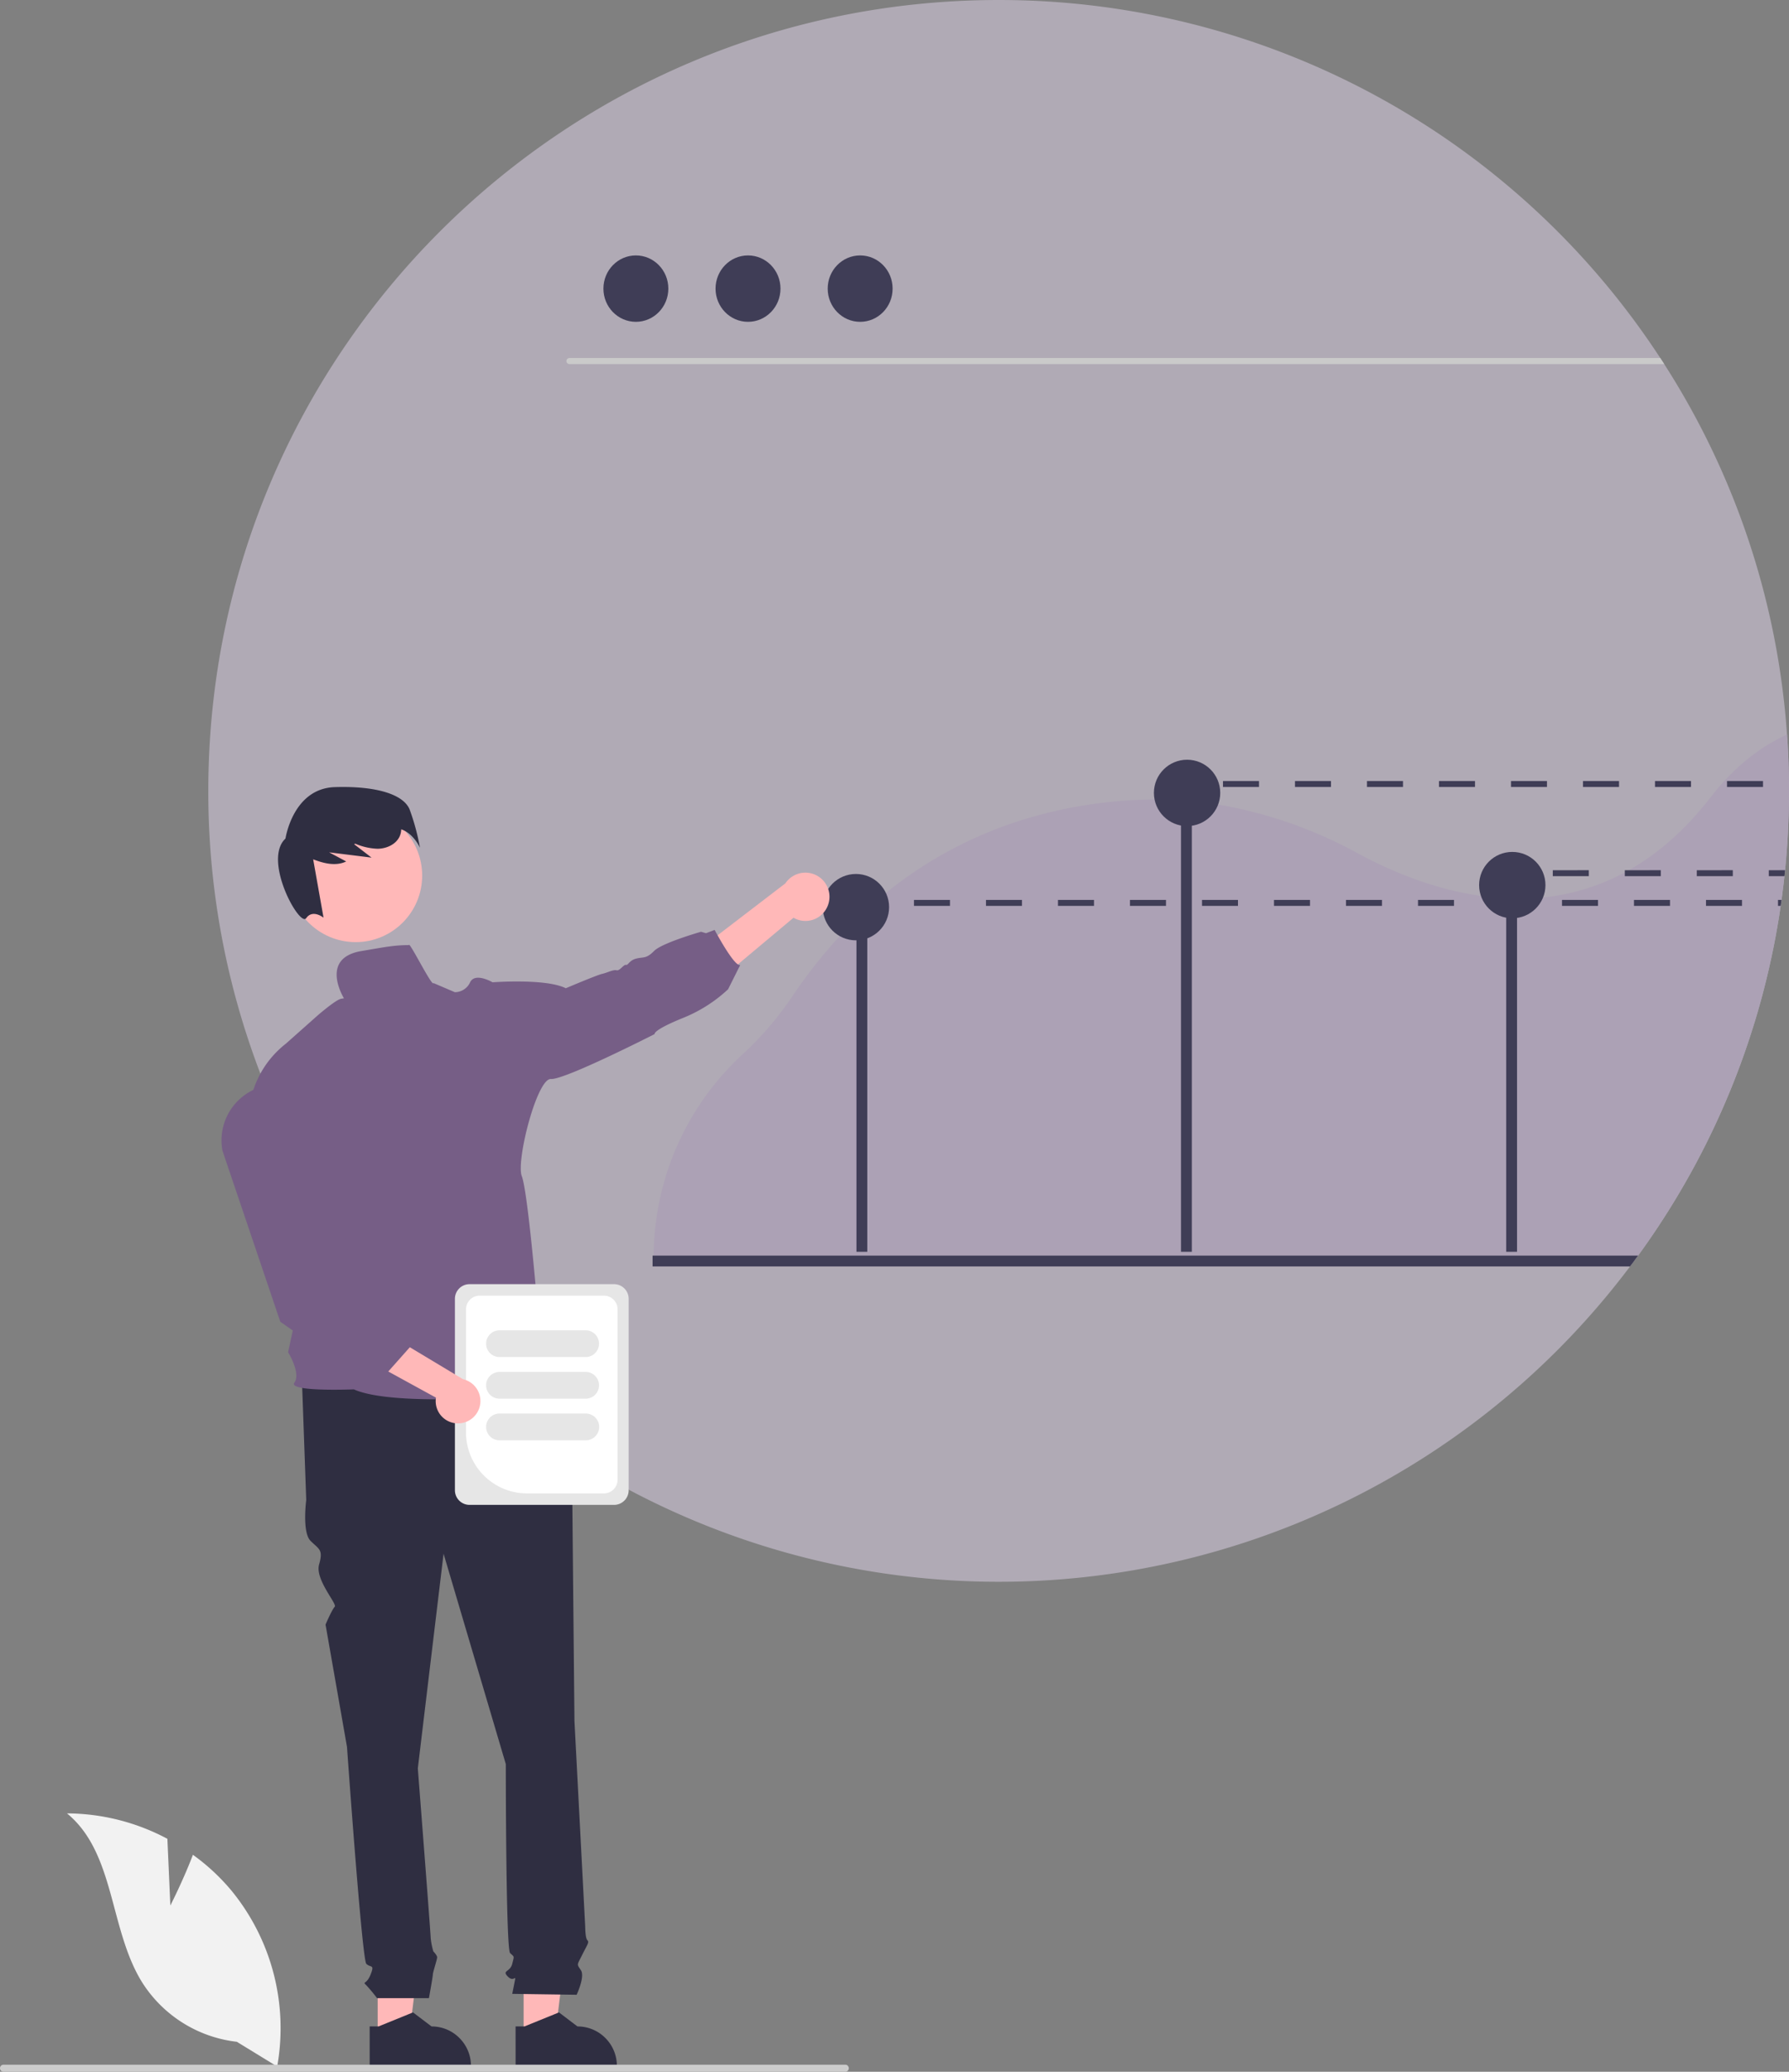 <svg id="Group_8124" data-name="Group 8124" xmlns="http://www.w3.org/2000/svg" width="1154.24" height="1335.994" viewBox="0 0 1154.24 1335.994">
  <rect x="0" y="0" width="1154.24" height="1335.994" fill="#808080" stroke="none"/>
  <path id="Path_14519" data-name="Path 14519" d="M1388.9,611.463q0,5.693-.134,11.368c-.038,2.473-.115,4.946-.211,7.419-.019.709-.038,1.4-.077,2.109q-.086,2.042-.173,4.026-.633,13.256-1.955,26.32c-.038.422-.077.844-.115,1.246-.1.863-.173,1.725-.287,2.588-.269,2.588-.556,5.176-.882,7.726-.211,1.725-.422,3.431-.652,5.157-.115.824-.23,1.649-.326,2.454-.134.9-.249,1.783-.383,2.665-.057.383-.115.767-.173,1.169-.192,1.3-.383,2.626-.594,3.93-.249,1.706-.518,3.393-.805,5.1q-.4,2.53-.863,5.061c-.288,1.687-.594,3.374-.9,5.061-.307,1.706-.633,3.393-.959,5.08q-2.473,12.537-5.521,24.864-1.208,4.8-2.473,9.585-2.1,7.764-4.428,15.451c-.441,1.419-.882,2.837-1.323,4.237-.5,1.61-1.016,3.22-1.534,4.812-.518,1.61-1.035,3.2-1.572,4.792s-1.073,3.182-1.63,4.773c-.537,1.572-1.092,3.163-1.668,4.735-.556,1.591-1.131,3.163-1.706,4.735-.594,1.572-1.169,3.144-1.764,4.7q-1.783,4.716-3.661,9.336c-.613,1.553-1.246,3.106-1.9,4.639q-3.825,9.259-8.013,18.307c-.614,1.342-1.227,2.684-1.86,4.006-.422.882-.824,1.744-1.246,2.626-.709,1.457-1.4,2.895-2.109,4.332-.709,1.457-1.438,2.933-2.185,4.409q-2.214,4.371-4.5,8.722c-1.514,2.895-3.067,5.789-4.658,8.646s-3.2,5.713-4.831,8.531c-.824,1.419-1.649,2.837-2.473,4.237q-4.975,8.425-10.275,16.659-5.262,8.2-10.869,16.2c-1.859,2.665-3.757,5.329-5.674,7.956-.767,1.054-1.534,2.09-2.3,3.125-.939,1.3-1.917,2.588-2.895,3.872a509.556,509.556,0,0,1-734.154,84.693q-8.4-7.016-16.486-14.377a512.562,512.562,0,0,1-89.543-107.314c-3.086-4.965-6.115-9.988-9.029-15.049a507.557,507.557,0,0,1-68.073-254.712c0-281.627,228.3-509.923,509.923-509.923a509.5,509.5,0,0,1,426.878,230.884c.844,1.284,1.687,2.588,2.53,3.891a506.9,506.9,0,0,1,79.23,238.9Q1388.908,593.156,1388.9,611.463Z" transform="translate(-234.659 -101.541)" fill="#dcd0e5" opacity="0.523"/>
  <path id="Path_14520" data-name="Path 14520" d="M1197.831,225.872H491.512a1.946,1.946,0,0,1,0-3.892H1195.3C1196.144,223.265,1196.988,224.569,1197.831,225.872Z" transform="translate(-124.105 8.903)" fill="#cacaca"/>
  <ellipse id="Ellipse_41" data-name="Ellipse 41" cx="20.944" cy="21.411" rx="20.944" ry="21.411" transform="translate(389.315 164.712)" fill="#3f3d56"/>
  <ellipse id="Ellipse_42" data-name="Ellipse 42" cx="20.944" cy="21.411" rx="20.944" ry="21.411" transform="translate(461.666 164.712)" fill="#3f3d56"/>
  <ellipse id="Ellipse_43" data-name="Ellipse 43" cx="20.944" cy="21.411" rx="20.944" ry="21.411" transform="translate(534.018 164.712)" fill="#3f3d56"/>
  <path id="Path_14521" data-name="Path 14521" d="M1250.165,348.631c-18.422,8.377-34.928,21.911-49.344,40.525-16.659,21.528-34.506,36.691-52.737,46.967-.863.479-1.706.939-2.569,1.4a140.953,140.953,0,0,1-52.737,16.16,160.089,160.089,0,0,1-16.793.805c-2.339-.019-4.677-.077-7-.192-5.5-.268-10.946-.805-16.295-1.572-30.71-4.371-58.488-16.18-79.057-27.279a287.724,287.724,0,0,0-90.5-31.669q-8.512-1.409-16.985-2.2c-2.339-.23-4.658-.4-6.978-.556q-8.54-.575-17.061-.537c-2.914.019-5.809.077-8.722.192-48.96,1.917-112.816,15.873-170.076,64.622-.767.652-1.514,1.3-2.281,1.955-.709.613-1.419,1.246-2.128,1.879a285.913,285.913,0,0,0-25.573,25.822,324.154,324.154,0,0,0-25.3,33.068,210.978,210.978,0,0,1-31.9,37,177.663,177.663,0,0,0-57.165,128.669v.959c-.019,1.035-.019,2.09-.019,3.125H1151.8c.767-1.035,1.534-2.07,2.281-3.125,1.917-2.626,3.815-5.291,5.674-7.956q5.607-7.994,10.869-16.2,5.32-8.224,10.275-16.659c.824-1.4,1.648-2.818,2.473-4.237,1.629-2.818,3.24-5.674,4.831-8.531s3.144-5.751,4.658-8.646q2.3-4.342,4.5-8.722c.748-1.476,1.476-2.952,2.185-4.409.709-1.438,1.4-2.875,2.109-4.332.422-.882.824-1.745,1.246-2.626.633-1.323,1.246-2.665,1.859-4.006q4.2-9.058,8.013-18.307c.652-1.534,1.284-3.086,1.9-4.639q1.869-4.63,3.661-9.336c.594-1.553,1.169-3.125,1.764-4.7.575-1.572,1.15-3.144,1.706-4.735.575-1.572,1.131-3.163,1.668-4.735.556-1.591,1.093-3.182,1.63-4.773s1.054-3.182,1.572-4.793c.518-1.591,1.035-3.2,1.534-4.812.441-1.4.882-2.818,1.323-4.237q2.329-7.678,4.428-15.451,1.265-4.773,2.473-9.585,3.048-12.307,5.521-24.864c.326-1.687.652-3.374.959-5.08.307-1.687.613-3.374.9-5.061q.46-2.53.863-5.061c.288-1.706.556-3.393.805-5.1.211-1.3.4-2.626.594-3.93.058-.4.115-.786.173-1.169.134-.9.249-1.783.364-2.665.115-.824.23-1.649.345-2.454.23-1.725.441-3.431.652-5.157.326-2.55.613-5.138.882-7.725h.019c.077-.863.173-1.725.268-2.588.038-.4.077-.824.115-1.246q1.323-13.055,1.955-26.32.086-1.984.173-4.026c.038-.709.057-1.4.077-2.109.1-2.473.172-4.946.211-7.419q.144-5.665.134-11.368Q1251.449,366.593,1250.165,348.631Z" transform="translate(-97.209 125.041)" fill="#aca1b5"/>
  <rect id="Rectangle_2601" data-name="Rectangle 2601" width="6.994" height="205.002" transform="translate(552.565 602.236)" fill="#3f3d56"/>
  <rect id="Rectangle_2602" data-name="Rectangle 2602" width="6.994" height="300.746" transform="translate(761.957 506.493)" fill="#3f3d56"/>
  <rect id="Rectangle_2603" data-name="Rectangle 2603" width="6.994" height="237.799" transform="translate(971.779 569.44)" fill="#3f3d56"/>
  <circle id="Ellipse_44" data-name="Ellipse 44" cx="21.396" cy="21.396" r="21.396" transform="translate(744.489 489.918)" fill="#3f3d56"/>
  <circle id="Ellipse_45" data-name="Ellipse 45" cx="21.396" cy="21.396" r="21.396" transform="translate(954.312 549.367)" fill="#3f3d56"/>
  <circle id="Ellipse_46" data-name="Ellipse 46" cx="21.396" cy="21.396" r="21.396" transform="translate(530.832 563.588)" fill="#3f3d56"/>
  <path id="Path_14522" data-name="Path 14522" d="M1154.415,523.911c-.767,1.054-1.534,2.09-2.3,3.125-.939,1.3-1.917,2.588-2.895,3.872H518.583v-7Z" transform="translate(-97.539 285.773)" fill="#3f3d56"/>
  <path id="Path_14523" data-name="Path 14523" d="M127.117,722.517h20.265l9.641-78.168-29.909,0Z" transform="translate(116.563 590.869)" fill="#ffb8b8"/>
  <path id="Path_14524" data-name="Path 14524" d="M481.257,795a25.19,25.19,0,0,0-8.243-5.54,25.715,25.715,0,0,0-9.738-1.917l-11.943-9.048-.633.249-21.624,8.8h-5.713V813.8h65.351v-.824A25.229,25.229,0,0,0,481.257,795Z" transform="translate(-184.856 519.224)" fill="#2f2e41"/>
  <path id="Path_14525" data-name="Path 14525" d="M176.23,722.517h20.265l9.641-78.168-29.909,0Z" transform="translate(161.6 590.869)" fill="#ffb8b8"/>
  <path id="Path_14526" data-name="Path 14526" d="M530.386,795a25.068,25.068,0,0,0-8.262-5.54,25.564,25.564,0,0,0-9.738-1.917l-11.924-9.048-.652.268-21.624,8.78h-5.713l.019,26.263h65.331v-.824A25.291,25.291,0,0,0,530.386,795Z" transform="translate(-139.822 519.224)" fill="#2f2e41"/>
  <path id="Path_14527" data-name="Path 14527" d="M559.79,563.522l-159.224,4.154,2.769,77.535s-2.769,20.768,2.769,26.307,8.307,5.538,5.538,15.23,11.861,25.521,10.084,27.3-5.931,11.469-5.931,11.469l13.846,78.919S439.333,941.5,442.1,944.274s5.538,0,2.769,6.923-5.538,4.154-2.769,6.923a101.98,101.98,0,0,1,6.923,8.307H482.5s2.524-13.845,2.524-15.23,2.769-9.692,2.769-11.077-2.447-3.832-2.447-3.832a45.552,45.552,0,0,1-1.706-8.629c0-2.769-8.307-109.38-8.307-109.38l16.615-138.455L532.1,815.51s0,119.072,2.769,121.841,2.769,1.385,1.385,6.923-6.923,4.154-2.769,8.307,5.538-2.769,4.154,4.154l-1.385,6.923,41.537.594s5.538-11.671,2.769-15.824-2.6-3.02.775-9.817,4.763-8.182,3.378-9.567-1.385-8.749-1.385-8.749L576.4,787.819s-1.385-139.84-1.385-143.993a13.81,13.81,0,0,1,1.15-6.229v-5.638l-5.3-19.978Z" transform="translate(-205.762 322.097)" fill="#2f2e41"/>
  <path id="Path_14528" data-name="Path 14528" d="M623.126,416a15.461,15.461,0,0,1-22.256,8.169l-69.116,57.9L528,453.766l67.6-51.749A15.545,15.545,0,0,1,623.126,416Z" transform="translate(-88.906 167.648)" fill="#ffb8b8"/>
  <circle id="Ellipse_47" data-name="Ellipse 47" cx="42.921" cy="42.921" r="42.921" transform="translate(186.537 521.7)" fill="#ffb8b8"/>
  <path id="Path_14529" data-name="Path 14529" d="M477.4,380.685c-4-9.524-21.121-15.179-48.218-14.327s-31.843,33.166-31.843,33.166c-14.925,13.911,9.171,57.346,13.352,51.357s11.2-.328,11.2-.328L415.2,412.929c7.064,2.717,14.661,4.542,21.305,1.376L425.5,408.419l27.371,3.406-11.288-8.684c.274-.09.547-.184.821-.276a40.115,40.115,0,0,0,14.3,3.247c5.755-.043,11.871-2.74,14.282-7.965a11.768,11.768,0,0,0,1.021-4.555c7.935,2.576,12.1,11.872,12.1,11.872a146.462,146.462,0,0,0-6.708-24.778Z" transform="translate(-213.145 141.22)" fill="#2f2e41"/>
  <path id="Path_14530" data-name="Path 14530" d="M486.318,424.147c-9.585,0-15.758,1.323-30.672,3.834-27.528,4.639-11.042,30.8-11.042,30.8s1.246-.633-2.128,0S427.6,469.359,427.6,469.359l-20.569,18.269c-31,24.327-24.058,62.283-24.058,62.283l45.2,45.49-19.8,91.268s8.416,13.553,4.064,19.63,38.34,4.333,38.34,4.333c29.464,13.131,133.27,2.032,133.27,2.032-1.438-3.757-15.336-32.877-15.336-32.877,6.039-10.429.288-25.5.288-25.5s-6-71.274-9.834-81.128,9.815-63.242,18.787-62.667,66.923-28.985,66.923-28.985-1.457-2.32,17.675-10.141a93.762,93.762,0,0,0,29.694-18.729l7.86-15.7c-3.776,1.457-16.525-22.582-16.525-22.582l-5.559,2.119-3.221-.931s-25.132,7.15-30.269,12.365-6.863,3.757-11.5,4.927-5.214,4.428-6.671,4.064-4.045,4.045-6.077,3.47-6.384,1.744-9.278,2.32-23.464,9.278-23.464,9.278c-12.729-6.441-47.235-3.834-47.235-3.834s-11.291-6.652-14.493,0a10.907,10.907,0,0,1-9.834,6.384l-13.764-5.885C501.41,451.556,486.4,421.121,486.318,424.147Z" transform="translate(-222.503 185.315)" fill="#765e86"/>
  <path id="Path_14531" data-name="Path 14531" d="M388.184,770.948l-1.913-43.006a138.9,138.9,0,0,0-64.786-16.4c31.116,25.44,27.227,74.478,48.323,108.688a83.546,83.546,0,0,0,61.266,38.608l26.039,15.943A140,140,0,0,0,427.6,761.335a135.23,135.23,0,0,0-24.853-23.092C396.515,754.686,388.184,770.948,388.184,770.948Z" transform="translate(-278.279 457.831)" fill="#f2f2f2"/>
  <path id="Path_14532" data-name="Path 14532" d="M298.947,798.361a2.275,2.275,0,0,0,2.281,2.281H844.3a2.281,2.281,0,0,0,0-4.562H301.228a2.274,2.274,0,0,0-2.281,2.281Z" transform="translate(-298.947 535.353)" fill="#ccc"/>
  <rect id="Rectangle_2604" data-name="Rectangle 2604" width="11.502" height="3.834" transform="translate(554.961 580.333)" fill="#3f3d56"/>
  <path id="Path_14533" data-name="Path 14533" d="M606.553,404.271V408.1h23.234v-3.834Zm46.468,0V408.1h23.215v-3.834Zm46.449,0V408.1H722.7v-3.834Zm46.449,0V408.1h23.234v-3.834Zm46.468,0V408.1H815.6v-3.834Zm46.449,0V408.1H862.07v-3.834Zm46.449,0V408.1h23.234v-3.834Zm46.468,0V408.1h23.215v-3.834Zm46.449,0V408.1h23.234v-3.834Zm46.449,0V408.1h23.234v-3.834Zm46.449,0V408.1h23.234v-3.834Zm46.468,0V408.1h23.215v-3.834Zm46.449,0V408.1h1.725c.057-.4.115-.786.172-1.169.134-.882.249-1.764.383-2.665Z" transform="translate(-16.871 176.063)" fill="#3f3d56"/>
  <rect id="Rectangle_2605" data-name="Rectangle 2605" width="11.502" height="3.834" transform="translate(754.33 503.653)" fill="#3f3d56"/>
  <path id="Path_14534" data-name="Path 14534" d="M710.553,364.271V368.1h23.234v-3.834Zm46.468,0V368.1h23.215v-3.834Zm46.449,0V368.1H826.7v-3.834Zm46.449,0V368.1h23.234v-3.834Zm46.468,0V368.1H919.6v-3.834Zm46.449,0V368.1H966.07v-3.834Zm46.449,0V368.1h23.234v-3.834Zm46.468,0V368.1h23.215v-3.834Z" transform="translate(78.497 139.383)" fill="#3f3d56"/>
  <rect id="Rectangle_2606" data-name="Rectangle 2606" width="11.502" height="3.834" transform="translate(967.117 561.163)" fill="#3f3d56"/>
  <path id="Path_14535" data-name="Path 14535" d="M821.553,394.271V398.1h23.234v-3.834Zm46.468,0V398.1h23.215v-3.834Zm46.449,0V398.1H937.7v-3.834Zm46.449,0V398.1h10.1c.077-.863.173-1.725.268-2.588.038-.4.077-.824.115-1.246Z" transform="translate(180.285 166.893)" fill="#3f3d56"/>
  <path id="Path_14536" data-name="Path 14536" d="M452.053,666.422V542.949a9.437,9.437,0,0,1,9.426-9.426h93.25a9.437,9.437,0,0,1,9.426,9.426V666.422a9.437,9.437,0,0,1-9.426,9.426h-93.25A9.437,9.437,0,0,1,452.053,666.422Z" transform="translate(-158.548 294.588)" fill="#e6e6e6"/>
  <path id="Path_14537" data-name="Path 14537" d="M455.785,625.59V546.21a8.838,8.838,0,0,1,8.828-8.828h80.14a8.838,8.838,0,0,1,8.828,8.828V656.084a8.838,8.838,0,0,1-8.828,8.828H495.107a39.367,39.367,0,0,1-39.323-39.322Z" transform="translate(-155.126 298.127)" fill="#fff"/>
  <path id="Path_14538" data-name="Path 14538" d="M462.553,557.667a8.636,8.636,0,0,1,8.626-8.626h55.593a8.626,8.626,0,1,1,0,17.253H471.18A8.636,8.636,0,0,1,462.553,557.667Z" transform="translate(-148.919 308.818)" fill="#e6e6e6"/>
  <path id="Path_14539" data-name="Path 14539" d="M462.553,571.667a8.636,8.636,0,0,1,8.626-8.627h55.593a8.626,8.626,0,1,1,0,17.253H471.18a8.636,8.636,0,0,1-8.626-8.626Z" transform="translate(-148.919 321.656)" fill="#e6e6e6"/>
  <path id="Path_14540" data-name="Path 14540" d="M462.553,585.667a8.636,8.636,0,0,1,8.626-8.626h55.593a8.627,8.627,0,1,1,0,17.253H471.18A8.636,8.636,0,0,1,462.553,585.667Z" transform="translate(-148.919 334.494)" fill="#e6e6e6"/>
  <path id="Path_14541" data-name="Path 14541" d="M498.189,615.17a14.345,14.345,0,0,1-14.432-16.6l-79.613-43.591,23.3-12.6,73.777,44.31a14.423,14.423,0,0,1-3.033,28.483Z" transform="translate(-202.48 302.707)" fill="#ffb8b8"/>
  <path id="Path_14542" data-name="Path 14542" d="M480,652.669l-28.231-5.015-10.109-8.4-6.8-3.463L411.43,619.342l-.07-.207L374.129,509.08A36.047,36.047,0,0,1,400.8,467.41h0a36.008,36.008,0,0,1,44.414,30.4L457.2,592.136l19.861,20.511,8.69,1.683,2,9.357,7.585,11.73Z" transform="translate(-230.585 232.986)" fill="#765e86"/>
</svg>
